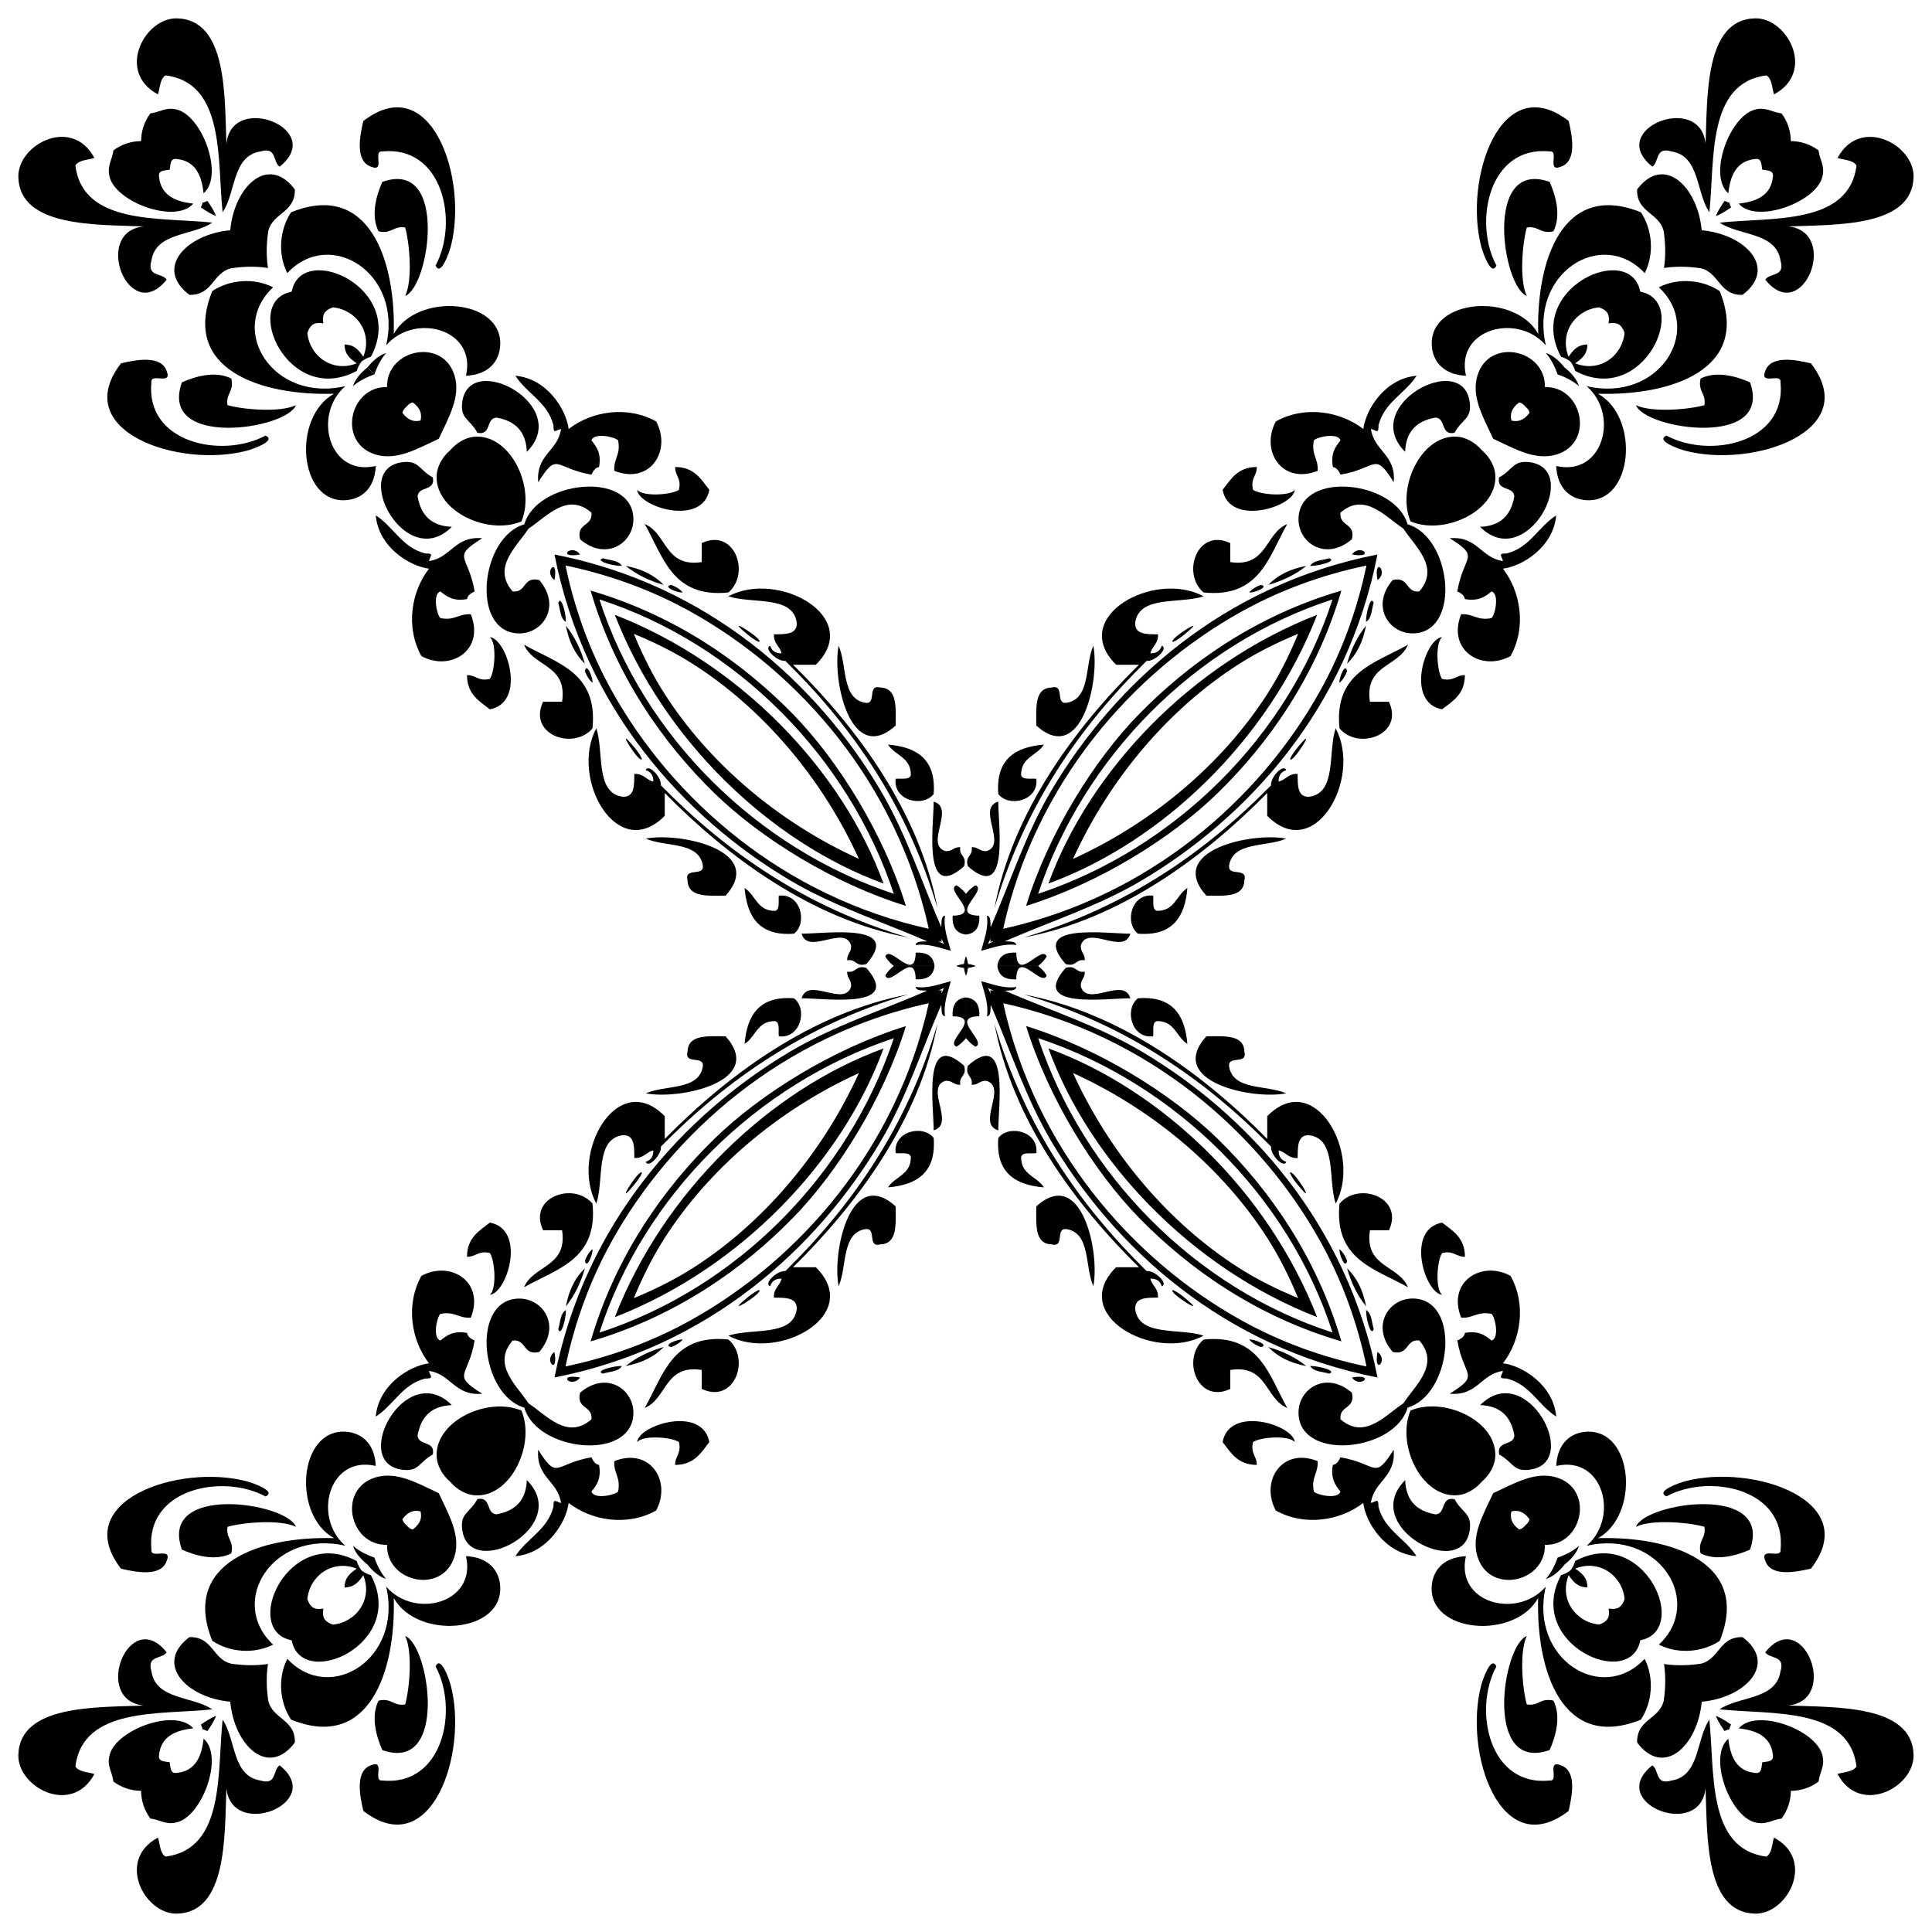 <?xml version="1.0" encoding="UTF-8"?>
<!DOCTYPE svg  PUBLIC '-//W3C//DTD SVG 1.1//EN'  'http://www.w3.org/Graphics/SVG/1.1/DTD/svg11.dtd'>
<svg enable-background="new 0 0 1630.963 1630.963" version="1.1" viewBox="0 0 1631 1631" xml:space="preserve" xmlns="http://www.w3.org/2000/svg">

	<path d="m585.96 1069.8c-15.43 9.91-32.702 18.623-50.873 26.09 7.468-18.171 16.18-35.443 26.09-50.873 36.844-57.377 94.706-107.61 163.91-139.13l20.788-20.788c-95.059 34.658-185.34 120.16-226.84 226.84h-1e-4v1e-4l1e-4 -1e-4c106.67-41.494 192.18-131.78 226.84-226.84l-20.788 20.788c-31.52 69.207-81.754 127.07-139.13 163.91z"/>
	<path d="m804.26 857.94c26.114 0.448-7.316 21.58 3.203 25.679 2.762-1.613 5.549-4.112 8.016-7.198v-34.42c-8.09 0.963-11.842 6.264-11.219 15.939z"/>
	<path d="m813.89 899.67h0.007c-35.242-31.156-25.679 33.898-25.679 54.568 18.577-5.484-7.657-35.837 9.63-41.722 6.065-0.722 7.082 3.611 12.84 3.203-1.317-7.73 5.851-6.975 3.203-16.05z"/>
	<path d="m756.11 973.49c4.801 0.542 11.85-1.15 12.84 3.203 0.167 15.153-13.555 16.404-19.259 25.679l2e-4 0.007c24.676-2.073 40.726-12.706 38.519-41.729-8.988-11.649-34.353-5.651-32.099 12.84z"/>
	<path d="m707.96 1085.8c7.263-16.277 2.267-44.812 22.47-48.149 10.144-1.578 1.19 15.929 12.84 12.84 14.532-0.455 12.913-17.053 12.84-32.099-38.118-34.306-53.766 38.385-48.149 67.408z"/>
	<path d="m614.87 1130.8 0.007 2e-4c-47.614-4.815-55.036 30.628-70.618 57.778 18.958-7.784 16.652-36.84 48.142-32.099v16.049c27.853 13.074 41.408-25.76 22.469-41.729z"/>
	<path d="m489.68 1162.9c-20.597-3.678-7.089 9.83 0 0z"/>
	<path d="m534.63 1195c1.866-21.54-22.315-38.626-44.938-19.26-3.377 14.077 10.854 10.546 9.623 22.469-20.513 17.835-38.118-3.768-53.097-13.434-9.666-14.979-31.269-32.584-13.434-53.097 11.924-1.23 8.393 13 22.469 9.623 19.366-22.623 2.28-46.804-19.259-44.939-38.814 3.361-29.865 81.538 6.644 91.993 10.456 36.509 88.632 45.458 91.993 6.644z"/>
	<path d="m440.21 1190.8c-28.23-11.773-71.385 8.158-71.624 37.191-0.074 8.726 4.581 17.012 11.467 22.966 5.954 6.886 14.24 11.541 22.966 11.467 29.033-0.238 48.964-43.394 37.191-71.624z"/>
	<path d="m383.76 1313.7c5.247-17.789-4.824-34.814-13.357-53.181l-5.123 5.123 5.123-5.123c-18.367-8.533-35.391-18.604-53.181-13.357-32.673 9.651-22.476 57.688 9.524 57.014-0.674 32 47.363 42.197 57.014 9.524zm-28.728-37.81c1.186 5.237 0.292 10.138-6.588 15.341-2.386-0.531-3.796-2.039-5.232-3.521l-1e-4 -1e-4h-1e-4c-1.481-1.436-2.989-2.846-3.521-5.232 5.203-6.88 10.104-7.774 15.341-6.588z"/>
	<path d="m518.57 1233.5c-0.709 10.332 5.677 13.575 3.21 25.679-2.708 3.009-20.456 6.854-22.469 0 4.26-5.37 8.506-10.753 6.42-22.469-3.598-0.682-4.995-3.558-6.42-6.42-31.31 5.276-28.307 20.122-44.938-6.42-2.046 23.446 16.611 26.194 19.259 44.939-4.032-0.702-6.56-5.002-6.42 3.21-4.989 19.614-22.55 26.669-32.099 41.729 26.595-2.321 42.879-28.367 44.939-44.945 19.26 14.913 49.286 20.062 73.828 6.42 13.348-24.643-5.002-53.752-35.309-41.722z"/>
	<path d="m316.08 1314.9-3.918 3.918 3.918-3.918c-7.233-2.414-13.789-6.123-18.102-9.904 1.86 5.698 6.278 11.105 12.224 15.782 4.677 5.946 10.084 10.365 15.782 12.224-3.781-4.312-7.49-10.869-9.904-18.102z"/>
	<path d="m444.75 1249.5c-0.669 17.588-10.165 26.214-25.679 28.889-9.048-0.575-3.999-15.254-16.043-12.84-6.273 11.69-14.638 11.535-12.84 25.679 5.644 44.611 93.696-2.742 54.562-41.729z"/>
	<path d="m226.45 1435.7c-1.731-11.977-1.592-22.083-0.23-30.966l1e-4 -2e-4h-1e-4 -1e-4c-8.883 1.362-18.989 1.501-30.966-0.23-15.702-3.564-15.581-22.944-35.309-22.469-30.085 22.503-2.468 51.23 34.436 54.538 3.308 36.904 32.035 64.521 54.538 34.436 0.475-19.728-18.905-19.607-22.469-35.309z"/>
	<polygon points="393.39 1313.7 393.39 1313.7 393.39 1313.7"/>
	<path d="m393.39 1313.7c9.154 39.65-43.404 53.557-67.409 25.672 14.191 61.095-47.272 99.661-83.458 60.988-8.339 16.431-6.346 37.128 3.21 51.358 65.91 26.676 88.513-40.726 86.667-102.72 19.694 35.356 91.997 29.986 89.877-9.623-0.716-13.368-9.663-24.789-28.888-25.679z"/>
	<path d="m313.12 1329.8c-3.128-0.852-5.619-2.344-7.928-4.015-1.672-2.309-3.163-4.799-4.015-7.928-57.899-30.974-97.938 58.582-54.958 66.901l10.707-10.707-10.707 10.707c8.318 42.98 97.875 2.942 66.901-54.958zm-11.943-5.523c-5.193 3.544-10.224 7.249-10.343 15.866v1e-4l1e-4 -1e-4c8.617-0.119 12.323-5.15 15.866-10.343 8.098 20.169-5.657 39.676-25.679 41.729-8.221-2.927-9-7.032-8.034-13.538l1e-4 -2e-4h-1e-4 -1e-4c-6.506 0.966-10.611 0.186-13.538-8.034 2.053-20.022 21.56-33.778 41.729-25.679z"/>
	<path d="m236.08 1490.3c-5.898 3.738-2.227 17.039-16.05 12.84-24.208-3.611-20.771-34.868-32.099-51.358-4.681 43.802 2.374 109.07-48.149 115.56-4.768-2.722-4.641-10.338-6.42-16.049-35.617 19.066-11.342 64.88 16.049 64.205 42.531-1.043 40.13-65.609 41.729-105.93 4.373 44.15 84.594 12.345 44.939-19.259z"/>
	<path d="m126.94 1535.2c8.473 1.117 12.973 5.617 22.469 3.203 21.493-5.47 39.823-55.846 22.469-70.618v-2e-4c-1.705 15.448-7.035 27.218-22.469 28.889-5.983 0.935-5.324-4.773-6.166-8.98l1e-4 -1e-4h-1e-4 -1e-4c-4.207-0.842-9.915-0.182-8.98-6.165 1.672-15.434 13.442-20.764 28.889-22.47h-1e-4c-14.772-17.354-65.148 0.976-70.618 22.47-2.414 9.496 2.086 13.997 3.203 22.469 6.973 5.217 15.344 7.825 23.384 7.818-0.007 8.04 2.601 16.411 7.818 23.384z"/>
	<path d="m669.46 1069.8c53.962-52.962 106.72-124.34 121.96-205.42-25.686 86.667-71.735 152.96-128.4 208.64-7.296-0.575-18.711 10.84-12.84 12.84 1.311-4.039 4.133-6.56 9.623-6.42-1.378 6.112-6.915 8.065-6.42 16.043 9.57 0.06 19.56-0.294 19.26 9.63-3.049 23.7-37.743 15.749-57.778 22.469 42.17 22.636 114.53-17.742 73.828-57.785h-19.239z"/>
	<path d="m669.42 1028.1c38.608-39.542 76.565-101.14 95.328-161.85l-10.173 10.173c-38.397 115.46-132.47 211-248.54 248.54 37.548-116.08 133.09-210.15 248.54-248.54l10.173-10.173c-60.706 18.763-122.3 56.72-161.85 95.328-43.013 41.99-83.272 98.822-104.32 170.83 72.011-21.044 128.84-61.302 170.83-104.32z"/>
	<path d="m640.55 1089c-3.744 1.805-6.552 3.878-9.627 6.419-22.864 18.746 15.88-5.436 9.627-6.419z"/>
	<polygon points="640.55 1089 640.55 1089 640.56 1089"/>
	<path d="m566.72 1137.2c3.792-1.552 7.276-3.424 9.63-6.42-4.28-0.468-17.721 5.082-9.63 6.42z"/>
	<path d="m528.2 1153.2c13.522-2.534 24.248-7.844 32.099-16.049-12.505 3.544-23.272 8.894-32.099 16.049z"/>
	<path d="m524.99 1153.2h0.006c-6.085-0.334-23.405 3.946-16.049 6.42 5.711-1.779 13.328-1.652 16.043-6.42z"/>
	<path d="m537.84 1217.4c5.35-6.186 29.591-4.099 35.302 0 2.321 9.81-3.277 11.696-3.203 19.26 16.076 0.033 21.854-10.232 28.882-19.26h0.007c-5.818-31.163-59.45-14.645-60.988 0z"/>
	<path d="m319.56 1435.7c-6.788 13.508-1.745 30.654 3.21 41.729 55.976 19.746 39.905-88.426 19.263-96.289 6.415 12.978 3.807 44.398-4e-3 57.77-10.124 1.578-11.335-5.785-22.469-3.21z"/>
	<polygon points="342.03 1381.1 342.03 1381.1 342.03 1381.1"/>
	<path d="m367.71 1406.8c19.694 36.346 6.433 101.43-44.939 96.29-8.513 1.023 3.002-17.982-9.63-12.84v0.007c-13.415 4.748-9.503 25.478-6.42 38.519 57.35 44.243 88.774-48.871 73.828-105.93-1.337-5.096-8.466-25.853-12.84-16.043z"/>
	<path d="m813.81 817.15c0.289 2.38 0.846 4.644 1.673 6.569v-8.242h-8.242c1.925 0.826 4.189 1.384 6.57 1.673z"/>
	<path d="m773.02 826.7c9.675 0.623 14.976-3.129 15.939-11.219h-34.42c-3.085 2.467-5.585 5.255-7.198 8.016 4.099 10.519 25.231-22.91 25.679 3.203z"/>
	<path d="m731.29 817.07v0.007c-9.075-2.648-8.319 4.521-16.05 3.203-0.408 5.758 3.925 6.774 3.203 12.84-5.885 17.287-36.238-8.947-41.722 9.63 20.67 0 85.725 9.563 54.568-25.679z"/>
	<path d="m628.59 881.28c9.275-5.704 10.526-19.427 25.679-19.259 4.353 0.99 2.661 8.038 3.203 12.84 18.49 2.254 24.489-23.111 12.84-32.099-29.023-2.207-39.656 13.843-41.729 38.519l0.007 2e-4z"/>
	<path d="m545.13 923c29.023 5.617 101.71-10.031 67.408-48.149-15.046-0.073-31.644-1.692-32.099 12.84-3.09 11.649 14.418 2.695 12.84 12.84-3.337 20.202-31.872 15.207-48.149 22.469z"/>
	<path d="m500.19 1016.1 2e-4 0.007c-15.969-18.938-54.802-5.383-41.729 22.47h16.049c4.741 31.49-24.315 29.183-32.099 48.142 27.15-15.582 62.593-23.004 57.778-70.618z"/>
	<path d="m468.09 1141.3c-9.83 7.089 3.678 20.597 0 0z"/>
	<path d="m407.1 1176.6c-26.542-16.631-11.696-13.629-6.42-44.939-2.862-1.424-5.738-2.822-6.42-6.42-11.716-2.087-17.1 2.16-22.469 6.42-6.854-2.013-3.009-19.761 0-22.469 12.104-2.467 15.347 3.919 25.679 3.21 12.03-30.307-17.079-48.657-41.722-35.309-13.642 24.542-8.493 54.568 6.42 73.828-16.578 2.06-42.625 18.343-44.945 44.939 15.06-9.55 22.115-27.11 41.729-32.099 8.212 0.141 3.912-2.387 3.21-6.42 18.745 2.648 21.493 21.306 44.939 19.259z"/>
	<path d="m381.42 1186.2c-38.987-39.134-86.34 48.918-41.729 54.562 14.144 1.799 13.99-6.567 25.679-12.84 2.414-12.044-12.264-6.995-12.84-16.043 2.675-15.515 11.302-25.011 28.889-25.68z"/>
	<polygon points="317.23 1237.6 317.23 1237.6 317.23 1237.6"/>
	<path d="m230.57 1388.4c-38.673-36.185-0.107-97.648 60.988-83.458-27.884-24.006-13.978-76.563 25.672-67.409-0.89-19.225-12.312-28.172-25.679-28.888-39.609-2.12-44.979 70.183-9.623 89.877-61.991-1.846-129.39 20.757-102.72 86.667 14.231 9.556 34.928 11.549 51.358 3.21z"/>
	<path d="m63.644 1491.2c6.487-50.523 71.755-43.468 115.56-48.149-16.491-11.328-47.747-7.891-51.358-32.099-4.2-13.823 9.101-10.152 12.84-16.05-31.604-39.656-63.409 40.565-19.26 44.939-40.324 1.598-104.89-0.802-105.93 41.729-0.675 27.391 45.139 51.666 64.205 16.049-5.711-1.779-13.328-1.652-16.049-6.42z"/>
	<path d="m802.66 828.31-2e-4 1e-4c-9.302 2.37-19.18 6.432-29.637 4.841 0.522 3.758 5.852 2.708 9.63 3.21-39.241 17.059-78.937 29.638-115.56 51.358-89.544 53.119-173.47 144.85-198.98 275.14l-2e-4 2e-4h1e-4 1e-4c130.28-25.516 222.02-109.44 275.14-198.98 21.72-36.62 34.299-76.316 51.358-115.56 0.501 3.778-0.548 9.108 3.21 9.63-1.591-10.457 2.471-20.335 4.841-29.637l1e-4 -1e-4zm-219.91 286.42c-33.112 18.38-68.69 31.176-105.34 38.825 7.649-36.647 20.445-72.225 38.825-105.34 51.423-92.64 145.19-174.25 267.86-201.34-27.091 122.66-108.7 216.43-201.34 267.86zm214.13-280.64c-0.657 1.635-1.409 3.175-2.278 4.598 0.155-0.924 0.298-1.845 0.448-2.768l-3.653 3.653 3.653-3.653c-0.923 0.15-1.844 0.293-2.768 0.448 1.423-0.869 2.963-1.621 4.598-2.278l2.89-2.89-2.89 2.89z"/>
	<path d="m169.57 1455.9c0.733 1.354 1.203 2.692 1.483 4.02h-1e-4c1.327 0.281 2.666 0.751 4.02 1.483 2.715-4.037 5.486-8.018 7.376-12.879l-7.597 7.597 7.597-7.597c-4.861 1.89-8.842 4.661-12.879 7.376z"/>
	<path d="m766.6 839.54c-81.083 15.246-152.46 68.001-205.42 121.96v-19.239c-40.044-40.699-80.421 31.658-57.785 73.828 6.721-20.035-1.23-54.729 22.469-57.778 9.924-0.301 9.569 9.69 9.63 19.26 7.978 0.495 9.931-5.042 16.043-6.42 0.14 5.49-2.381 8.312-6.42 9.623 2 5.871 13.415-5.544 12.84-12.84 55.685-56.661 121.98-102.71 208.64-128.4z"/>
	<path d="m535.5 1e3c2.541-3.075 4.613-5.883 6.419-9.627-0.982-6.253-25.165 32.492-6.419 9.627z"/>
	<polygon points="541.92 990.41 541.92 990.41 541.92 990.41"/>
	<path d="m493.77 1064.2c1.337 8.092 6.888-5.35 6.42-9.63-2.996 2.354-4.869 5.838-6.42 9.63z"/>
	<path d="m493.77 1070.7c-8.205 7.851-13.515 18.577-16.049 32.099 7.155-8.827 12.505-19.594 16.049-32.099z"/>
	<path d="m477.72 1106c-4.768 2.715-4.641 10.332-6.42 16.043 2.474 7.356 6.754-9.964 6.42-16.049v0.006z"/>
	<path d="m413.52 1093.1c14.645-1.538 31.163-55.17 0-60.988v0.007c-9.028 7.028-19.293 12.806-19.26 28.882 7.563 0.074 9.449-5.524 19.26-3.203 4.099 5.711 6.186 29.952 0 35.302z"/>
	<path d="m195.26 1311.4c2.575-11.134-4.788-12.345-3.21-22.469 13.372-3.811 44.791-6.418 57.77-0.004-7.863-20.642-116.04-36.712-96.289 19.263 11.074 4.955 28.22 9.997 41.729 3.21z"/>
	<polygon points="249.83 1288.9 249.82 1288.9 249.82 1288.9"/>
	<path d="m224.13 1263.3c9.81-4.373-10.947-11.502-16.043-12.84-57.063-14.946-150.18 16.478-105.93 73.828 13.04 3.083 33.771 6.995 38.519-6.42h0.007c5.143-12.632-13.863-1.117-12.84-9.63-5.136-51.372 59.945-64.633 96.29-44.939z"/>
	<path d="m823.72 815.48h-8.242v8.242c0.826-1.925 1.384-4.189 1.673-6.569 2.38-0.289 4.645-0.847 6.569-1.673z"/>
	<path d="m857.94 826.7c0.448-26.114 21.58 7.316 25.679-3.203-1.613-2.762-4.112-5.549-7.198-8.016h-34.42c0.963 8.09 6.264 11.842 15.939 11.219z"/>
	<path d="m954.24 842.75c-5.484-18.577-35.837 7.657-41.722-9.63-0.722-6.065 3.611-7.082 3.203-12.84-7.731 1.317-6.975-5.851-16.05-3.203v-0.007c-31.156 35.242 33.898 25.679 54.568 25.679z"/>
	<path d="m976.7 862.02c15.153-0.167 16.404 13.555 25.679 19.259l0.007-1e-4c-2.073-24.676-12.706-40.726-41.729-38.519-11.649 8.988-5.651 34.353 12.84 32.099 0.542-4.801-1.15-11.85 3.203-12.84z"/>
	<path d="m1050.5 887.7c-0.455-14.532-17.053-12.913-32.099-12.84-34.306 38.118 38.385 53.766 67.408 48.149-16.277-7.263-44.812-2.267-48.149-22.469-1.578-10.145 15.929-1.19 12.84-12.84z"/>
	<path d="m1156.5 1038.6h16.049c13.074-27.853-25.76-41.408-41.729-22.47l2e-4 -0.007c-4.815 47.614 30.628 55.036 57.778 70.618-7.784-18.958-36.84-16.651-32.099-48.142z"/>
	<path d="m1162.9 1141.3c-3.678 20.597 9.83 7.089 0 0z"/>
	<path d="m1268.8 1150.9c14.913-19.26 20.062-49.286 6.42-73.828-24.643-13.348-53.752 5.002-41.722 35.309 10.332 0.709 13.575-5.677 25.679-3.21 3.009 2.708 6.854 20.456 0 22.469-5.37-4.26-10.753-8.506-22.469-6.42-0.682 3.598-3.558 4.995-6.42 6.42 5.276 31.31 20.122 28.307-6.42 44.939 23.446 2.046 26.194-16.611 44.939-19.259-0.702 4.032-5.002 6.56 3.21 6.42 19.614 4.989 26.669 22.55 41.729 32.099-2.321-26.596-28.368-42.879-44.945-44.939z"/>
	<path d="m1265.6 1227.9c11.69 6.273 11.535 14.638 25.679 12.84 44.611-5.644-2.742-93.696-41.729-54.562 17.588 0.669 26.214 10.165 28.889 25.679-0.575 9.048-15.254 3.999-12.84 16.043z"/>
	<polygon points="1313.7 1237.6 1313.7 1237.6 1313.7 1237.6"/>
	<path d="m1451.8 1385.2c26.676-65.91-40.726-88.513-102.72-86.667 35.356-19.694 29.986-91.997-9.623-89.877-13.368 0.716-24.789 9.663-25.679 28.888 39.65-9.154 53.557 43.404 25.673 67.409 61.095-14.19 99.661 47.273 60.988 83.458 16.431 8.339 37.128 6.346 51.358-3.21z"/>
	<path d="m1329.8 1317.8c-0.852 3.128-2.344 5.619-4.015 7.928-2.309 1.672-4.799 3.163-7.928 4.015-30.974 57.899 58.582 97.938 66.901 54.958l-10.707-10.707 10.707 10.707c42.98-8.318 2.942-97.875-54.958-66.901zm28.19 40.133h-1e-4 -1e-4l1e-4 2e-4c0.966 6.506 0.186 10.611-8.034 13.538-20.022-2.053-33.778-21.56-25.679-41.729 3.544 5.193 7.249 10.224 15.866 10.343-0.119-8.617-5.15-12.322-10.343-15.866 20.169-8.098 39.676 5.657 41.729 25.679-2.927 8.221-7.032 9-13.538 8.034z"/>
	<path d="m1509.5 1439.8c44.15-4.373 12.345-84.594-19.259-44.939 3.738 5.898 17.039 2.227 12.84 16.05-3.611 24.208-34.868 20.771-51.358 32.099 43.802 4.681 109.07-2.374 115.56 48.149-2.722 4.768-10.338 4.641-16.049 6.42 19.066 35.617 64.88 11.342 64.205-16.049-1.043-42.531-65.609-40.131-105.93-41.729z"/>
	<path d="m1467.8 1459.1h-2e-4c15.448 1.705 27.218 7.035 28.889 22.47 0.935 5.983-4.773 5.324-8.98 6.165h-1e-4v1e-4c-0.842 4.207-0.182 9.915-6.165 8.98-15.434-1.672-20.764-13.442-22.47-28.889v2e-4c-17.354 14.772 0.976 65.148 22.47 70.618 9.496 2.414 13.997-2.086 22.469-3.203 5.217-6.973 7.825-15.344 7.818-23.384 8.04 0.007 16.411-2.601 23.384-7.818 1.117-8.473 5.617-12.973 3.203-22.469-5.47-21.493-55.846-39.823-70.618-22.47z"/>
	<path d="m1162.9 1162.9h1e-4l-1e-4 -2e-4c-25.516-130.28-109.44-222.02-198.98-275.14-36.62-21.72-76.315-34.299-115.56-51.358 3.778-0.501 9.108 0.548 9.63-3.21-10.457 1.591-20.335-2.471-29.637-4.841l-1e-4 -1e-4v1e-4h-1e-4l2e-4 1e-4c2.37 9.302 6.432 19.18 4.841 29.637 3.758-0.522 2.708-5.851 3.21-9.63 17.059 39.241 29.638 78.937 51.358 115.56 53.119 89.544 144.85 173.47 275.14 198.98h1e-4zm-326.49-324.17c-0.869-1.423-1.621-2.963-2.278-4.598l-2.89-2.89 2.89 2.89c1.635 0.657 3.175 1.409 4.598 2.278-0.924-0.155-1.845-0.298-2.768-0.448l3.653 3.653-3.653-3.653c0.15 0.923 0.293 1.844 0.448 2.768zm211.85 276.05c-92.64-51.423-174.25-145.19-201.34-267.86 122.66 27.091 216.43 108.7 267.86 201.34 18.38 33.112 31.176 68.69 38.825 105.34-36.647-7.649-72.225-20.446-105.34-38.825z"/>
	<path d="m1448.5 1448.5 7.597 7.597-7.597-7.597c1.89 4.861 4.661 8.842 7.376 12.879 1.354-0.733 2.693-1.203 4.02-1.483h-1e-4c0.281-1.327 0.751-2.666 1.483-4.02-4.037-2.715-8.018-5.486-12.879-7.376z"/>
	<path d="m1127.6 1016.1c22.636-42.17-17.742-114.53-57.785-73.828v19.239c-52.962-53.962-124.34-106.72-205.42-121.96 86.667 25.686 152.96 71.735 208.64 128.4-0.575 7.296 10.84 18.711 12.84 12.84-4.039-1.311-6.56-4.133-6.42-9.623 6.112 1.378 8.065 6.915 16.043 6.42 0.06-9.57-0.294-19.56 9.63-19.26 23.7 3.049 15.749 37.743 22.469 57.778z"/>
	<path d="m1028.1 961.54c-39.542-38.608-101.14-76.565-161.85-95.328l10.173 10.173c115.46 38.397 211 132.47 248.54 248.54-116.08-37.548-210.15-133.09-248.54-248.54l-10.173-10.173c18.763 60.706 56.72 122.3 95.328 161.85 41.99 43.013 98.822 83.272 170.83 104.32-21.044-72.011-61.302-128.84-104.32-170.83z"/>
	<path d="m1089 990.41c1.805 3.744 3.878 6.552 6.419 9.627 18.746 22.864-5.436-15.88-6.419-9.627z"/>
	<polygon points="1089 990.41 1089 990.41 1089 990.41"/>
	<path d="m1130.8 1054.6c-0.468 4.28 5.082 17.721 6.42 9.63-1.552-3.792-3.424-7.276-6.42-9.63z"/>
	<path d="m1137.2 1070.7c3.544 12.505 8.894 23.272 16.049 32.099-2.534-13.522-7.844-24.248-16.049-32.099z"/>
	<path d="m1159.7 1122c-1.779-5.711-1.652-13.328-6.42-16.043v-0.006c-0.334 6.085 3.946 23.405 6.42 16.049z"/>
	<path d="m1236.7 1061c0.033-16.076-10.232-21.854-19.26-28.882v-0.007c-31.163 5.818-14.645 59.45 0 60.988-6.186-5.35-4.099-29.591 0-35.302 9.81-2.32 11.696 3.277 19.26 3.203z"/>
	<path d="m1381.1 1288.9c12.978-6.415 44.398-3.807 57.77 0.004 1.578 10.125-5.784 11.335-3.21 22.469 13.508 6.788 30.654 1.745 41.729-3.21 19.746-55.976-88.426-39.905-96.289-19.263z"/>
	<polygon points="1381.1 1288.9 1381.1 1288.9 1381.1 1288.9"/>
	<path d="m1490.3 1317.8h0.007c4.748 13.415 25.478 9.503 38.519 6.42 44.243-57.35-48.871-88.774-105.93-73.828-5.096 1.337-25.853 8.466-16.043 12.84 36.346-19.694 101.43-6.433 96.29 44.939 1.023 8.513-17.982-3.002-12.84 9.63z"/>
	<polygon points="1111.9 1111.9 1111.9 1111.9 1111.9 1111.9"/>
	<path d="m1111.9 1111.9c-41.494-106.67-131.78-192.18-226.84-226.84l20.788 20.788c69.207 31.52 127.07 81.754 163.91 139.13 9.91 15.43 18.623 32.702 26.09 50.873-18.171-7.468-35.443-16.18-50.873-26.09-57.377-36.844-107.61-94.706-139.13-163.91l-20.788-20.788c34.658 95.059 120.16 185.34 226.84 226.84z"/>
	<path d="m823.5 883.62c10.519-4.099-22.911-25.231 3.203-25.679 0.623-9.675-3.129-14.976-11.219-15.939v34.42c2.467 3.086 5.255 5.585 8.016 7.198z"/>
	<path d="m817.07 899.67h0.007c-2.648 9.075 4.521 8.319 3.203 16.05 5.758 0.408 6.774-3.925 12.84-3.203 17.287 5.885-8.947 36.238 9.63 41.722 0-20.67 9.563-85.725-25.679-54.568z"/>
	<path d="m881.28 1002.4c-5.704-9.275-19.426-10.526-19.259-25.679 0.99-4.353 8.038-2.662 12.84-3.203 2.253-18.49-23.111-24.489-32.099-12.84-2.207 29.023 13.843 39.656 38.519 41.729l1e-4 -0.007z"/>
	<path d="m874.86 1018.4c-0.074 15.046-1.692 31.644 12.84 32.099 11.649 3.09 2.695-14.418 12.84-12.84 20.202 3.337 15.207 31.872 22.469 48.149 5.617-29.023-10.031-101.71-48.149-67.408z"/>
	<path d="m1038.6 1156.5c31.49-4.741 29.183 24.315 48.142 32.099-15.582-27.15-23.004-62.593-70.618-57.778l0.007-2e-4c-18.938 15.969-5.383 54.802 22.47 41.729v-16.049z"/>
	<path d="m1141.3 1162.9c7.089 9.83 20.597-3.678 0 0z"/>
	<path d="m1188.3 1188.3c36.509-10.456 45.458-88.632 6.644-91.993-21.54-1.866-38.626 22.316-19.26 44.939 14.077 3.377 10.546-10.854 22.469-9.623 17.835 20.513-3.768 38.118-13.434 53.097-14.979 9.666-32.584 31.269-53.097 13.434-1.23-11.923 13-8.393 9.623-22.469-22.623-19.366-46.804-2.28-44.939 19.26 3.361 38.814 81.538 29.865 91.993-6.644z"/>
	<path d="m1250.9 1250.9c6.886-5.954 11.541-14.24 11.467-22.966-0.238-29.033-43.394-48.964-71.624-37.191-11.773 28.23 8.158 71.385 37.191 71.624 8.726 0.074 17.012-4.581 22.966-11.467z"/>
	<path d="m1304.2 1304.2c32 0.674 42.197-47.363 9.524-57.014-17.789-5.247-34.814 4.824-53.181 13.357l5.123 5.123-5.123-5.123c-8.533 18.367-18.604 35.392-13.357 53.181 9.651 32.673 57.688 22.476 57.014-9.524zm-28.286-28.286c5.237-1.186 10.138-0.292 15.341 6.588-0.531 2.386-2.039 3.796-3.521 5.232h-1e-4v1e-4c-1.436 1.481-2.846 2.989-5.232 3.521-6.88-5.203-7.774-10.104-6.588-15.341z"/>
	<path d="m1163.7 1272c0.141-8.212-2.387-3.912-6.42-3.21 2.648-18.744 21.306-21.493 19.259-44.939-16.631 26.542-13.629 11.696-44.939 6.42-1.424 2.862-2.822 5.738-6.42 6.42-2.087 11.716 2.16 17.1 6.42 22.469-2.013 6.854-19.761 3.009-22.469 0-2.467-12.104 3.919-15.347 3.21-25.679-30.307-12.03-48.657 17.079-35.309 41.722 24.542 13.642 54.568 8.493 73.828-6.42 2.06 16.578 18.343 42.625 44.939 44.945-9.55-15.06-27.11-22.115-32.099-41.729z"/>
	<path d="m1320.8 1320.8c5.946-4.677 10.365-10.084 12.224-15.782-4.312 3.781-10.869 7.49-18.102 9.904l2.939 2.939-2.939-2.939c-2.414 7.233-6.123 13.789-9.904 18.102 5.698-1.859 11.105-6.278 15.782-12.224z"/>
	<path d="m1240.8 1291.3c1.799-14.144-6.567-13.99-12.84-25.679-12.044-2.414-6.995 12.264-16.043 12.84-15.515-2.675-25.011-11.302-25.679-28.889-39.134 38.987 48.918 86.34 54.562 41.729z"/>
	<path d="m1436.6 1436.6c36.904-3.308 64.521-32.035 34.436-54.538-19.728-0.475-19.607 18.905-35.309 22.469-11.977 1.731-22.083 1.592-30.966 0.23h-1e-4 -1e-4l1e-4 2e-4c1.362 8.883 1.501 18.989-0.23 30.966-3.564 15.702-22.944 15.581-22.469 35.309 22.503 30.085 51.23 2.468 54.538-34.436z"/>
	<polygon points="1237.6 1313.7 1237.6 1313.7 1237.6 1313.7"/>
	<path d="m1388.4 1400.4c-36.185 38.673-97.648 0.107-83.458-60.988-24.006 27.884-76.563 13.978-67.409-25.672-19.225 0.89-28.172 12.312-28.888 25.679-2.12 39.609 70.183 44.979 89.877 9.623-1.846 61.991 20.757 129.39 86.667 102.72 9.556-14.23 11.549-34.928 3.21-51.358z"/>
	<path d="m1497.6 1551.3c-1.779 5.711-1.652 13.328-6.42 16.049-50.523-6.487-43.468-71.755-48.149-115.56-11.328 16.491-7.891 47.747-32.099 51.358-13.823 4.2-10.152-9.101-16.05-12.84-39.656 31.604 40.565 63.409 44.939 19.259 1.598 40.324-0.802 104.89 41.729 105.93 27.391 0.676 51.666-45.139 16.05-64.205z"/>
	<path d="m958.31 1105.1c-0.301-9.924 9.69-9.569 19.26-9.63 0.495-7.978-5.042-9.931-6.42-16.043 5.49-0.141 8.312 2.381 9.623 6.42 5.872-2-5.544-13.415-12.84-12.84-56.662-55.685-102.71-121.98-128.4-208.64 15.246 81.084 68.001 152.46 121.96 205.42h-19.239c-40.699 40.044 31.658 80.421 73.828 57.785-20.035-6.721-54.729 1.23-57.778-22.469z"/>
	<path d="m1e3 1095.5c-3.076-2.541-5.883-4.613-9.628-6.419-6.253 0.982 32.492 25.165 9.628 6.419z"/>
	<polygon points="990.41 1089 990.41 1089 990.41 1089"/>
	<path d="m1054.6 1130.8c2.354 2.996 5.838 4.868 9.63 6.42 8.092-1.337-5.35-6.888-9.63-6.42z"/>
	<path d="m1070.7 1137.2c7.851 8.205 18.577 13.515 32.099 16.049-8.827-7.155-19.594-12.505-32.099-16.049z"/>
	<path d="m1106 1153.2h0.006c2.715 4.768 10.332 4.641 16.043 6.42 7.356-2.474-9.964-6.754-16.049-6.42z"/>
	<path d="m1057.8 1217.4c5.711-4.099 29.952-6.186 35.302 0-1.538-14.645-55.17-31.163-60.988 0h0.007c7.028 9.028 12.806 19.293 28.882 19.26 0.074-7.563-5.524-9.449-3.203-19.26z"/>
	<path d="m1308.2 1477.4c4.955-11.074 9.997-28.22 3.21-41.729-11.134-2.575-12.345 4.788-22.469 3.21-3.811-13.372-6.418-44.791-0.004-57.77-20.642 7.863-36.712 116.04 19.263 96.289z"/>
	<polygon points="1288.9 1381.1 1288.9 1381.1 1288.9 1381.1"/>
	<path d="m1317.8 1490.3v-0.007c-12.632-5.143-1.117 13.863-9.63 12.84-51.372 5.136-64.633-59.945-44.939-96.29-4.373-9.81-11.502 10.947-12.84 16.043-14.946 57.063 16.478 150.18 73.828 105.93 3.083-13.04 6.995-33.771-6.42-38.519z"/>
	<path d="m885.09 745.87 20.788-20.788c31.52-69.207 81.754-127.07 139.13-163.91 15.43-9.91 32.702-18.623 50.873-26.09-7.468 18.171-16.18 35.443-26.09 50.873-36.844 57.377-94.706 107.61-163.91 139.13l-20.788 20.788c95.059-34.658 185.34-120.16 226.84-226.84-106.67 41.494-192.18 131.78-226.84 226.84z"/>
	<path d="m826.7 773.02c-26.114-0.448 7.316-21.58-3.203-25.679-2.762 1.613-5.549 4.112-8.016 7.198v34.42c8.09-0.963 11.842-6.264 11.219-15.939z"/>
	<path d="m817.08 731.29h-0.007c35.242 31.156 25.679-33.898 25.679-54.568-18.577 5.484 7.657 35.837-9.63 41.722-6.065 0.722-7.082-3.611-12.84-3.203 1.318 7.73-5.851 6.975-3.203 16.05z"/>
	<path d="m874.86 657.47c-4.801-0.542-11.85 1.15-12.84-3.203-0.167-15.154 13.555-16.404 19.259-25.679l-1e-4 -0.007c-24.676 2.073-40.726 12.706-38.519 41.729 8.988 11.649 34.353 5.651 32.099-12.84z"/>
	<path d="m923 545.13c-7.263 16.277-2.267 44.812-22.469 48.148-10.144 1.578-1.19-15.929-12.84-12.84-14.531 0.455-12.913 17.053-12.84 32.099 38.118 34.306 53.766-38.385 48.149-67.408z"/>
	<path d="m1016.1 500.19-0.007-2e-4c47.614 4.815 55.036-30.628 70.618-57.778-18.958 7.784-16.652 36.84-48.142 32.099v-16.049c-27.853-13.074-41.408 25.76-22.47 41.729z"/>
	<path d="m1141.3 468.09c20.597 3.678 7.089-9.83 0 0z"/>
	<path d="m1096.3 435.99c-1.866 21.54 22.316 38.626 44.939 19.259 3.377-14.077-10.854-10.546-9.623-22.469 20.513-17.835 38.118 3.768 53.097 13.434 9.666 14.979 31.269 32.584 13.434 53.097-11.923 1.23-8.393-13-22.469-9.623-19.366 22.623-2.28 46.804 19.26 44.938 38.814-3.361 29.865-81.537-6.644-91.993-10.456-36.509-88.632-45.458-91.993-6.644z"/>
	<path d="m1190.8 440.21c28.23 11.774 71.385-8.158 71.624-37.191 0.074-8.726-4.581-17.012-11.467-22.966-5.954-6.886-14.24-11.541-22.966-11.467-29.032 0.238-48.964 43.394-37.191 71.624z"/>
	<path d="m1247.2 317.23c-5.247 17.789 4.824 34.814 13.357 53.181l6.148-6.148-6.148 6.148c18.367 8.534 35.392 18.604 53.181 13.357 32.673-9.651 22.476-57.688-9.524-57.014 0.674-32.001-47.363-42.197-57.014-9.524zm28.728 37.81c-1.186-5.237-0.292-10.138 6.588-15.341 2.386 0.531 3.796 2.039 5.232 3.521v1e-4l1e-4 1e-4c1.481 1.436 2.989 2.846 3.521 5.232-5.203 6.88-10.104 7.774-15.341 6.588z"/>
	<path d="m1112.4 397.47c0.709-10.332-5.677-13.575-3.21-25.679 2.708-3.009 20.456-6.854 22.469 0-4.26 5.37-8.506 10.753-6.42 22.469 3.598 0.682 4.995 3.558 6.42 6.42 31.31-5.276 28.307-20.122 44.939 6.42 2.046-23.446-16.611-26.194-19.259-44.939 4.032 0.702 6.56 5.002 6.42-3.21 4.989-19.614 22.55-26.669 32.099-41.729-26.596 2.321-42.879 28.367-44.939 44.945-19.26-14.913-49.286-20.062-73.828-6.42-13.348 24.643 5.002 53.752 35.309 41.722z"/>
	<path d="m1314.9 316.08 4.408-4.408-4.408 4.408c7.233 2.414 13.789 6.123 18.102 9.904-1.859-5.698-6.278-11.105-12.224-15.782-4.677-5.946-10.084-10.365-15.782-12.224 3.781 4.312 7.49 10.869 9.904 18.102z"/>
	<path d="m1186.2 381.42c0.669-17.588 10.165-26.214 25.679-28.889 9.048 0.575 3.999 15.254 16.043 12.84 6.273-11.689 14.638-11.536 12.84-25.679-5.644-44.611-93.696 2.742-54.562 41.729z"/>
	<path d="m1404.5 195.26c1.731 11.977 1.592 22.083 0.23 30.966l-2e-4 2e-4h1e-4v1e-4l1e-4 -2e-4c8.883-1.362 18.989-1.501 30.966 0.23 15.702 3.564 15.581 22.944 35.309 22.469 30.085-22.503 2.468-51.23-34.436-54.538-3.308-36.904-32.035-64.521-54.538-34.436-0.475 19.728 18.905 19.607 22.469 35.309z"/>
	<polygon points="1237.6 317.23 1237.6 317.23 1237.6 317.23"/>
	<path d="m1237.6 317.23c-9.154-39.65 43.404-53.557 67.409-25.672-14.19-61.095 47.273-99.661 83.458-60.988 8.339-16.431 6.346-37.128-3.21-51.358-65.91-26.676-88.513 40.726-86.667 102.72-19.694-35.356-91.997-29.986-89.877 9.623 0.716 13.368 9.663 24.789 28.888 25.679z"/>
	<path d="m1317.8 301.18c3.128 0.852 5.619 2.343 7.928 4.015 1.672 2.309 3.163 4.799 4.015 7.928 57.899 30.974 97.938-58.582 54.958-66.901l-8.923 8.922 8.922-8.922c-8.318-42.981-97.875-2.942-66.901 54.958zm11.943 5.523c5.193-3.544 10.224-7.249 10.343-15.866l1e-4 -1e-4h-1e-4c-8.617 0.119-12.322 5.151-15.866 10.343-8.098-20.169 5.657-39.676 25.679-41.729 8.221 2.927 9 7.032 8.034 13.538l-2e-4 2e-4h1e-4v1e-4l1e-4 -2e-4c6.506-0.966 10.611-0.186 13.538 8.034-2.053 20.022-21.56 33.778-41.729 25.679z"/>
	<path d="m1394.9 140.68c5.898-3.738 2.227-17.039 16.05-12.84 24.208 3.611 20.771 34.868 32.099 51.358 4.681-43.802-2.374-109.07 48.149-115.56 4.768 2.722 4.641 10.338 6.42 16.05 35.617-19.066 11.342-64.88-16.049-64.205-42.531 1.043-40.13 65.609-41.729 105.93-4.374-44.15-84.594-12.345-44.939 19.259z"/>
	<path d="m1504 95.737c-8.473-1.117-12.973-5.617-22.469-3.203-21.493 5.47-39.823 55.846-22.47 70.618v1e-4c1.705-15.448 7.035-27.217 22.47-28.889 5.983-0.935 5.324 4.773 6.165 8.98v2e-4l1e-4 -1e-4c4.207 0.842 9.915 0.182 8.98 6.166-1.672 15.434-13.442 20.764-28.889 22.469h2e-4c14.772 17.354 65.148-0.976 70.618-22.469 2.414-9.496-2.086-13.997-3.203-22.469-6.973-5.217-15.344-7.825-23.384-7.818 0.007-8.04-2.601-16.411-7.818-23.384z"/>
	<path d="m961.5 561.18c-53.962 52.962-106.72 124.34-121.96 205.42 25.686-86.667 71.735-152.96 128.4-208.64 7.296 0.575 18.711-10.84 12.84-12.84-1.311 4.039-4.133 6.56-9.623 6.42 1.378-6.112 6.915-8.065 6.42-16.043-9.57-0.06-19.56 0.294-19.26-9.63 3.049-23.7 37.743-15.749 57.778-22.469-42.17-22.636-114.53 17.741-73.828 57.785h19.239z"/>
	<path d="m990.41 541.92c3.744-1.805 6.552-3.878 9.628-6.419 22.864-18.746-15.88 5.436-9.628 6.419z"/>
	<polygon points="990.41 541.92 990.41 541.92 990.41 541.92"/>
	<path d="m1064.2 493.77c-3.792 1.552-7.276 3.424-9.63 6.42 4.28 0.468 17.721-5.082 9.63-6.42z"/>
	<path d="m1070.7 493.77c12.505-3.544 23.272-8.894 32.099-16.05-13.522 2.534-24.248 7.844-32.099 16.05z"/>
	<path d="m1106 477.72h-0.006c6.085 0.334 23.405-3.946 16.049-6.42-5.711 1.779-13.328 1.652-16.043 6.42z"/>
	<path d="m1093.1 413.52c-5.35 6.186-29.591 4.099-35.302 0-2.32-9.81 3.277-11.696 3.203-19.26-16.076-0.033-21.854 10.232-28.882 19.26h-0.007c5.818 31.163 59.45 14.645 60.988 0z"/>
	<path d="m1311.4 195.26c6.788-13.508 1.745-30.654-3.21-41.729-55.976-19.746-39.905 88.426-19.263 96.289-6.415-12.978-3.807-44.398 0.004-57.77 10.125-1.578 11.335 5.785 22.469 3.21z"/>
	<polygon points="1288.9 249.82 1288.9 249.82 1288.9 249.83"/>
	<path d="m1263.3 224.13c-19.694-36.345-6.433-101.43 44.939-96.29 8.513-1.023-3.003 17.982 9.63 12.84v-0.007c13.415-4.748 9.503-25.479 6.42-38.519-57.35-44.243-88.774 48.871-73.828 105.93 1.337 5.096 8.466 25.853 12.84 16.043z"/>
	<path d="m817.15 813.81c-0.289-2.38-0.847-4.644-1.673-6.57v8.242h8.242c-1.925-0.826-4.189-1.384-6.569-1.673z"/>
	<path d="m857.94 804.26c-9.675-0.623-14.976 3.129-15.939 11.219h34.42c3.086-2.467 5.585-5.255 7.198-8.016-4.099-10.519-25.231 22.911-25.679-3.203z"/>
	<path d="m899.67 813.89v-0.007c9.075 2.648 8.319-4.521 16.05-3.203 0.408-5.758-3.925-6.774-3.203-12.84 5.885-17.287 36.238 8.947 41.722-9.63-20.67 1e-4 -85.725-9.563-54.568 25.679z"/>
	<path d="m1002.4 749.69c-9.275 5.704-10.526 19.427-25.679 19.259-4.353-0.99-2.662-8.038-3.203-12.84-18.49-2.254-24.489 23.111-12.84 32.099 29.023 2.207 39.656-13.843 41.729-38.519l-0.007-3e-4z"/>
	<path d="m1085.8 707.96c-29.023-5.617-101.71 10.031-67.408 48.149 15.046 0.073 31.644 1.692 32.099-12.84 3.09-11.649-14.418-2.695-12.84-12.84 3.337-20.202 31.872-15.207 48.149-22.469z"/>
	<path d="m1130.8 614.88-2e-4 -0.007c15.969 18.938 54.802 5.383 41.729-22.469h-16.049c-4.741-31.49 24.315-29.183 32.099-48.142-27.151 15.582-62.593 23.004-57.778 70.618z"/>
	<path d="m1162.9 489.68c9.83-7.089-3.678-20.597 0 0z"/>
	<path d="m1272 467.22c-8.212-0.141-3.912 2.387-3.21 6.42-18.744-2.648-21.493-21.306-44.939-19.259 26.542 16.631 11.696 13.629 6.42 44.939 2.862 1.424 5.738 2.822 6.42 6.42 11.716 2.087 17.1-2.16 22.469-6.42 6.854 2.013 3.009 19.761 0 22.469-12.104 2.468-15.347-3.919-25.679-3.21-12.03 30.307 17.079 48.657 41.722 35.309 13.642-24.542 8.493-54.568-6.42-73.828 16.578-2.06 42.625-18.343 44.945-44.939-15.06 9.55-22.115 27.11-41.729 32.099z"/>
	<path d="m1249.5 444.75c38.987 39.134 86.34-48.918 41.729-54.562-14.144-1.799-13.99 6.567-25.679 12.84-2.414 12.044 12.264 6.995 12.84 16.043-2.675 15.514-11.302 25.01-28.889 25.679z"/>
	<polygon points="1313.7 393.39 1313.7 393.39 1313.7 393.39"/>
	<path d="m1400.4 242.52c38.673 36.185 0.107 97.648-60.988 83.458 27.884 24.006 13.978 76.563-25.673 67.409 0.89 19.225 12.312 28.172 25.679 28.888 39.609 2.12 44.979-70.183 9.623-89.877 61.991 1.846 129.39-20.757 102.72-86.667-14.231-9.556-34.928-11.549-51.358-3.21z"/>
	<path d="m1567.3 139.79c-6.487 50.523-71.755 43.468-115.56 48.149 16.491 11.328 47.747 7.891 51.358 32.099 4.2 13.823-9.101 10.151-12.84 16.05 31.604 39.656 63.409-40.565 19.259-44.938 40.324-1.598 104.89 0.802 105.93-41.729 0.675-27.391-45.139-51.666-64.205-16.049 5.711 1.778 13.328 1.651 16.049 6.42z"/>
	<path d="m828.31 802.66h2e-4v-1e-4c9.302-2.37 19.18-6.432 29.637-4.841-0.522-3.758-5.851-2.708-9.63-3.21 39.241-17.059 78.937-29.638 115.56-51.358 89.544-53.119 173.47-144.85 198.98-275.14l1e-4 -2e-4c-1e-4 0-1e-4 1e-4 -1e-4 1e-4v-2e-4l-2e-4 2e-4c-130.28 25.516-222.02 109.44-275.14 198.98-21.72 36.62-34.299 76.316-51.358 115.56-0.501-3.778 0.548-9.108-3.21-9.63 1.591 10.457-2.471 20.335-4.841 29.637l-2e-4 3e-4zm219.91-286.42c33.112-18.38 68.69-31.176 105.34-38.825-7.649 36.647-20.446 72.225-38.825 105.34-51.423 92.64-145.19 174.25-267.86 201.34 27.091-122.66 108.7-216.43 201.34-267.86zm-214.13 280.64c0.657-1.635 1.409-3.175 2.278-4.598-0.155 0.924-0.298 1.845-0.448 2.768l3.653-3.653-3.653 3.653c0.923-0.15 1.844-0.293 2.768-0.448-1.423 0.869-2.963 1.621-4.598 2.278l-2.312 2.312 2.312-2.312z"/>
	<path d="m1461.4 175.07c-0.733-1.354-1.203-2.693-1.483-4.02l1e-4 -1e-4c-1.327-0.28-2.666-0.75-4.02-1.483-2.715 4.037-5.486 8.018-7.376 12.879l7.597-7.597-7.597 7.597c4.862-1.89 8.842-4.661 12.879-7.376z"/>
	<path d="m864.36 791.42c81.084-15.246 152.46-68.001 205.42-121.96v19.239c40.044 40.699 80.421-31.658 57.785-73.828-6.721 20.035 1.23 54.729-22.469 57.778-9.924 0.301-9.569-9.69-9.63-19.26-7.978-0.495-9.931 5.042-16.043 6.42-0.141-5.49 2.381-8.312 6.42-9.623-2-5.871-13.415 5.544-12.84 12.84-55.685 56.661-121.98 102.71-208.64 128.4z"/>
	<path d="m961.54 602.9c-38.608 39.542-76.565 101.14-95.328 161.85v1e-4l1e-4 -1e-4c60.706-18.763 122.3-56.72 161.85-95.328 43.013-41.99 83.272-98.822 104.32-170.83-72.011 21.044-128.84 61.302-170.83 104.32zm-85.154 151.67-6.782 6.782 6.782-6.782c38.397-115.46 132.47-211 248.54-248.54-37.548 116.08-133.09 210.15-248.54 248.54z"/>
	<path d="m1095.5 630.93c-2.541 3.076-4.613 5.884-6.419 9.628 0.982 6.253 25.165-32.492 6.419-9.628z"/>
	<polygon points="1089 640.56 1089 640.55 1089 640.55"/>
	<path d="m1137.2 566.72c-1.337-8.092-6.888 5.35-6.42 9.63 2.996-2.354 4.868-5.838 6.42-9.63z"/>
	<path d="m1153.2 528.2c-7.155 8.827-12.505 19.594-16.049 32.099 8.205-7.851 13.515-18.577 16.049-32.099z"/>
	<path d="m1153.2 524.99c4.768-2.715 4.641-10.332 6.42-16.043-2.474-7.356-6.754 9.964-6.42 16.049v-0.006z"/>
	<path d="m1217.4 537.84c-14.645 1.538-31.163 55.17 0 60.988v-0.007c9.028-7.028 19.293-12.806 19.26-28.882-7.563-0.074-9.449 5.524-19.26 3.203-4.099-5.711-6.186-29.952 0-35.302z"/>
	<path d="m1381.1 342.03c7.863 20.642 116.04 36.712 96.289-19.263-11.074-4.955-28.22-9.998-41.729-3.21-2.575 11.134 4.788 12.345 3.21 22.469-13.372 3.811-44.791 6.418-57.77 4e-3z"/>
	<polygon points="1381.1 342.03 1381.1 342.03 1381.1 342.03"/>
	<path d="m1528.8 306.72c-13.04-3.083-33.771-6.995-38.519 6.42h-0.007c-5.143 12.632 13.863 1.117 12.84 9.63 5.136 51.372-59.945 64.633-96.29 44.938-9.81 4.373 10.947 11.502 16.043 12.84 57.063 14.946 150.18-16.478 105.93-73.828z"/>
	<path d="m807.24 815.48h8.242v-8.242c-0.826 1.925-1.384 4.189-1.673 6.57-2.38 0.289-4.645 0.847-6.57 1.673z"/>
	<path d="m773.02 804.26c-0.448 26.114-21.58-7.316-25.679 3.203 1.613 2.761 4.112 5.549 7.198 8.016h34.42c-0.963-8.09-6.264-11.842-15.939-11.219z"/>
	<path d="m676.72 788.21c5.484 18.577 35.837-7.657 41.722 9.63 0.722 6.065-3.611 7.082-3.203 12.84 7.731-1.317 6.975 5.851 16.05 3.203v0.007c31.156-35.242-33.898-25.679-54.568-25.679z"/>
	<path d="m654.27 768.95c-15.154 0.167-16.404-13.555-25.679-19.259l-0.007 2e-4c2.073 24.676 12.706 40.726 41.729 38.519 11.649-8.988 5.651-34.353-12.84-32.099-0.542 4.801 1.15 11.85-3.203 12.84z"/>
	<path d="m580.44 743.27c0.455 14.531 17.053 12.913 32.099 12.84 34.306-38.118-38.385-53.766-67.408-48.149 16.277 7.263 44.812 2.267 48.149 22.469 1.578 10.145-15.929 1.19-12.84 12.84z"/>
	<path d="m474.51 592.4h-16.049c-13.074 27.853 25.76 41.408 41.729 22.469l-2e-4 0.007c4.815-47.614-30.628-55.036-57.778-70.618 7.784 18.959 36.84 16.652 32.099 48.142z"/>
	<path d="m468.09 489.68c3.678-20.597-9.83-7.089 0 0z"/>
	<path d="m362.17 480.06c-14.913 19.26-20.062 49.286-6.42 73.828 24.643 13.348 53.752-5.002 41.722-35.309-10.332-0.709-13.575 5.677-25.679 3.21-3.009-2.708-6.854-20.456 0-22.469 5.37 4.26 10.753 8.506 22.469 6.42 0.682-3.598 3.558-4.995 6.42-6.42-5.276-31.31-20.122-28.307 6.42-44.939-23.446-2.046-26.194 16.611-44.939 19.259 0.702-4.032 5.002-6.56-3.21-6.42-19.614-4.989-26.669-22.55-41.729-32.099 2.32 26.595 28.367 42.879 44.945 44.939z"/>
	<path d="m297.97 325.98c4.312-3.781 10.869-7.49 18.102-9.904l-5.878-5.878c-5.946 4.677-10.364 10.084-12.224 15.782z"/>
	<path d="m365.38 403.02c-11.689-6.273-11.536-14.638-25.679-12.84-44.611 5.644 2.742 93.696 41.729 54.562-17.588-0.669-26.214-10.165-28.889-25.679 0.575-9.048 15.254-3.999 12.84-16.043z"/>
	<polygon points="317.23 393.39 317.23 393.39 317.23 393.39"/>
	<path d="m179.21 245.73c-26.676 65.91 40.726 88.513 102.72 86.667-35.356 19.694-29.986 91.997 9.623 89.877 13.368-0.716 24.789-9.663 25.679-28.888-39.65 9.154-53.557-43.404-25.672-67.409-61.095 14.191-99.661-47.272-60.988-83.458-16.431-8.339-37.128-6.346-51.358 3.21z"/>
	<path d="m301.18 313.12c0.852-3.128 2.343-5.619 4.015-7.928 2.309-1.672 4.799-3.163 7.928-4.015 30.974-57.899-58.582-97.938-66.901-54.958l8.922 8.922-8.922-8.922c-42.98 8.318-2.942 97.875 54.958 66.901zm-28.191-40.133 2e-4 2e-4v-1e-4h1e-4l-2e-4 -2e-4c-0.966-6.506-0.186-10.611 8.034-13.538 20.022 2.053 33.778 21.56 25.679 41.729-3.544-5.193-7.249-10.224-15.866-10.343l-1e-4 -1e-4v1e-4h-1e-4l1e-4 1e-4c0.119 8.617 5.151 12.323 10.343 15.866-20.169 8.098-39.676-5.657-41.729-25.679 2.927-8.221 7.032-9 13.538-8.034z"/>
	<path d="m121.42 191.14c-44.15 4.373-12.345 84.594 19.26 44.938-3.738-5.898-17.039-2.227-12.84-16.05 3.611-24.208 34.868-20.771 51.358-32.099-43.802-4.681-109.07 2.374-115.56-48.149 2.722-4.768 10.338-4.641 16.05-6.42-19.066-35.616-64.88-11.342-64.205 16.05 1.043 42.531 65.609 40.13 105.93 41.729z"/>
	<path d="m163.15 171.88h1e-4c-15.448-1.705-27.217-7.035-28.889-22.469-0.935-5.984 4.773-5.324 8.98-6.166l1e-4 1e-4v-1e-4h1e-4l-1e-4 -1e-4c0.842-4.207 0.182-9.915 6.166-8.98 15.434 1.672 20.764 13.442 22.469 28.889v-1e-4c17.354-14.772-0.976-65.148-22.469-70.618-9.496-2.414-13.997 2.086-22.469 3.203-5.217 6.973-7.825 15.344-7.818 23.385-8.04-0.007-16.411 2.601-23.384 7.818-1.117 8.473-5.617 12.973-3.203 22.469 5.47 21.493 55.846 39.823 70.618 22.469z"/>
	<path d="m802.66 802.66c-2.371-9.302-6.432-19.18-4.841-29.637-3.758 0.522-2.708 5.851-3.21 9.63-17.059-39.241-29.638-78.937-51.358-115.56-53.119-89.544-144.85-173.47-275.14-198.98l-2e-4 -2e-4c0 1e-4 1e-4 1e-4 1e-4 2e-4 -1e-4 0-1e-4 -1e-4 -2e-4 -1e-4l2e-4 2e-4c25.516 130.28 109.44 222.02 198.98 275.14 36.62 21.72 76.316 34.299 115.56 51.358-3.778 0.501-9.108-0.548-9.63 3.21 10.457-1.591 20.335 2.471 29.637 4.841l2e-4 2e-4c0-1e-4 -1e-4 -1e-4 -1e-4 -1e-4h1e-4v-3e-4zm-286.42-219.91c-18.38-33.112-31.176-68.69-38.825-105.34 36.647 7.649 72.225 20.445 105.34 38.825 92.64 51.423 174.25 145.19 201.34 267.86-122.66-27.091-216.43-108.7-267.86-201.34zm280.64 214.13c-1.635-0.657-3.175-1.409-4.598-2.278 0.924 0.155 1.845 0.298 2.768 0.448l-3.653-3.653 3.653 3.653c-0.15-0.923-0.293-1.844-0.448-2.768 0.869 1.423 1.621 2.963 2.278 4.598l2.312 2.312-2.312-2.312z"/>
	<path d="m182.45 182.45-7.597-7.597 7.597 7.597c-1.89-4.862-4.661-8.842-7.376-12.879-1.354 0.733-2.693 1.203-4.02 1.483l1e-4 1e-4c-0.28 1.327-0.75 2.666-1.483 4.02 4.037 2.715 8.018 5.486 12.879 7.376z"/>
	<path d="m503.39 614.87c-22.636 42.17 17.741 114.53 57.785 73.828v-19.239c52.962 53.962 124.34 106.72 205.42 121.96-86.667-25.686-152.96-71.735-208.64-128.4 0.575-7.296-10.84-18.711-12.84-12.84 4.039 1.311 6.56 4.133 6.42 9.623-6.112-1.378-8.065-6.915-16.043-6.42-0.06 9.57 0.294 19.56-9.63 19.26-23.7-3.049-15.749-37.743-22.469-57.778z"/>
	<path d="m541.92 640.55c-1.805-3.744-3.878-6.552-6.419-9.628-18.746-22.864 5.436 15.881 6.419 9.628z"/>
	<polygon points="541.92 640.55 541.92 640.55 541.92 640.56"/>
	<path d="m500.19 576.35c0.468-4.28-5.082-17.721-6.42-9.63 1.551 3.792 3.424 7.276 6.42 9.63z"/>
	<path d="m493.77 560.3c-3.544-12.505-8.894-23.272-16.049-32.099 2.534 13.522 7.844 24.248 16.049 32.099z"/>
	<path d="m471.3 508.95c1.779 5.711 1.652 13.328 6.42 16.043v0.006c0.334-6.085-3.946-23.405-6.42-16.049z"/>
	<path d="m413.52 537.84c6.186 5.35 4.099 29.591 0 35.302-9.81 2.321-11.696-3.277-19.26-3.203-0.033 16.076 10.232 21.854 19.26 28.882v0.007c31.163-5.818 14.645-59.45 0-60.988z"/>
	<path d="m249.82 342.03c-12.978 6.415-44.398 3.807-57.77-4e-3 -1.578-10.125 5.785-11.335 3.21-22.469-13.508-6.788-30.654-1.745-41.729 3.21-19.746 55.976 88.426 39.905 96.289 19.263z"/>
	<polygon points="249.82 342.03 249.82 342.03 249.83 342.03"/>
	<path d="m140.68 313.14h-0.007c-4.748-13.415-25.479-9.503-38.519-6.42-44.243 57.35 48.871 88.774 105.93 73.828 5.096-1.337 25.853-8.466 16.043-12.84-36.346 19.694-101.43 6.433-96.29-44.938-1.023-8.513 17.982 3.002 12.84-9.63z"/>
	<path d="m519.04 519.04c41.494 106.67 131.78 192.18 226.84 226.84l-20.788-20.788c-69.207-31.52-127.07-81.754-163.91-139.13-9.91-15.43-18.623-32.702-26.09-50.873 18.171 7.468 35.443 16.18 50.873 26.09 57.377 36.844 107.61 94.707 139.13 163.91l20.788 20.788c-34.658-95.058-120.16-185.34-226.84-226.84z"/>
	<path d="m807.47 747.34c-10.519 4.099 22.91 25.231-3.203 25.679-0.623 9.675 3.129 14.976 11.219 15.939v-34.421c-2.467-3.085-5.255-5.585-8.016-7.198z"/>
	<path d="m813.89 731.29h-0.007c2.648-9.075-4.521-8.319-3.203-16.05-5.758-0.408-6.774 3.925-12.84 3.203-17.287-5.885 8.947-36.238-9.63-41.722-1e-4 20.67-9.563 85.725 25.679 54.568z"/>
	<path d="m749.69 628.59c5.704 9.275 19.427 10.526 19.259 25.679-0.99 4.353-8.038 2.662-12.84 3.203-2.254 18.49 23.111 24.489 32.099 12.84 2.207-29.023-13.843-39.656-38.519-41.729l-2e-4 0.007z"/>
	<path d="m756.11 612.54c0.073-15.046 1.692-31.644-12.84-32.099-11.649-3.09-2.695 14.418-12.84 12.84-20.202-3.337-15.207-31.872-22.47-48.148-5.617 29.023 10.031 101.71 48.149 67.408z"/>
	<path d="m592.4 474.51c-31.49 4.741-29.183-24.315-48.142-32.099 15.581 27.15 23.004 62.593 70.618 57.778l-0.007 2e-4c18.938-15.969 5.383-54.802-22.469-41.729v16.049z"/>
	<path d="m489.68 468.09c-7.089-9.83-20.597 3.678 0 0z"/>
	<path d="m442.64 442.64c-36.509 10.456-45.458 88.632-6.644 91.993 21.54 1.866 38.626-22.315 19.259-44.938-14.077-3.377-10.546 10.854-22.469 9.623-17.835-20.513 3.768-38.118 13.434-53.097 14.979-9.666 32.584-31.269 53.097-13.434 1.23 11.923-13 8.393-9.623 22.469 22.623 19.366 46.804 2.28 44.938-19.259-3.361-38.814-81.537-29.865-91.993 6.644z"/>
	<path d="m380.05 380.05c-6.886 5.954-11.541 14.24-11.467 22.966 0.238 29.033 43.394 48.964 71.624 37.191 11.774-28.23-8.158-71.385-37.191-71.624-8.726-0.074-17.012 4.581-22.966 11.467z"/>
	<path d="m326.75 326.75c-32-0.674-42.197 47.363-9.524 57.014 17.789 5.247 34.814-4.824 53.181-13.357l-6.148-6.148 6.148 6.148c8.534-18.367 18.604-35.391 13.357-53.181-9.65-32.673-57.688-22.476-57.014 9.524zm28.286 28.286c-5.237 1.186-10.138 0.292-15.341-6.588 0.531-2.386 2.039-3.796 3.521-5.232l2e-4 -2e-4c1.436-1.481 2.846-2.989 5.232-3.521 6.88 5.203 7.774 10.104 6.588 15.341z"/>
	<path d="m467.22 358.95c-0.141 8.212 2.387 3.912 6.42 3.21-2.648 18.744-21.306 21.493-19.259 44.939 16.631-26.542 13.628-11.696 44.938-6.42 1.424-2.862 2.822-5.738 6.42-6.42 2.087-11.716-2.16-17.1-6.42-22.469 2.013-6.854 19.761-3.009 22.469 0 2.468 12.104-3.919 15.347-3.21 25.679 30.307 12.03 48.657-17.079 35.309-41.722-24.542-13.642-54.568-8.493-73.828 6.42-2.06-16.578-18.343-42.625-44.939-44.945 9.55 15.06 27.11 22.115 32.099 41.729z"/>
	<path d="m310.2 310.2 5.878 5.878c2.414-7.233 6.123-13.789 9.904-18.102-5.698 1.86-11.105 6.278-15.782 12.224z"/>
	<path d="m390.18 339.7c-1.799 14.144 6.567 13.99 12.84 25.679 12.044 2.414 6.995-12.264 16.043-12.84 15.515 2.675 25.011 11.302 25.679 28.889 39.134-38.987-48.918-86.34-54.562-41.729z"/>
	<path d="m194.38 194.38c-36.904 3.308-64.521 32.035-34.436 54.538 19.728 0.475 19.607-18.905 35.309-22.469 11.977-1.731 22.083-1.592 30.966-0.23l2e-4 2e-4v-1e-4h1e-4l-2e-4 -2e-4c-1.362-8.883-1.501-18.989 0.23-30.966 3.564-15.702 22.944-15.581 22.469-35.309-22.503-30.085-51.23-2.468-54.538 34.436z"/>
	<polygon points="393.39 317.23 393.39 317.23 393.39 317.23"/>
	<path d="m242.52 230.57c36.185-38.673 97.648-0.107 83.458 60.988 24.006-27.884 76.563-13.978 67.409 25.672 19.225-0.89 28.172-12.312 28.888-25.679 2.12-39.609-70.183-44.979-89.877-9.623 1.846-61.991-20.757-129.39-86.667-102.72-9.556 14.231-11.549 34.928-3.21 51.358z"/>
	<path d="m133.37 79.694c1.779-5.711 1.652-13.328 6.42-16.05 50.523 6.487 43.468 71.755 48.149 115.56 11.328-16.491 7.891-47.747 32.099-51.358 13.823-4.2 10.151 9.101 16.05 12.84 39.656-31.604-40.565-63.409-44.939-19.259-1.598-40.324 0.802-104.89-41.729-105.93-27.391-0.675-51.666 45.139-16.05 64.205z"/>
	<path d="m672.65 525.86c0.301 9.924-9.69 9.569-19.26 9.63-0.495 7.978 5.042 9.931 6.42 16.043-5.49 0.14-8.312-2.381-9.623-6.42-5.871 2 5.544 13.415 12.84 12.84 56.661 55.685 102.71 121.98 128.4 208.64-15.246-81.083-68.001-152.46-121.96-205.42h19.239c40.699-40.044-31.658-80.421-73.828-57.785 20.035 6.721 54.729-1.23 57.778 22.469z"/>
	<path d="m498.59 498.59c21.043 72.011 61.302 128.84 104.32 170.83 39.542 38.608 101.14 76.565 161.85 95.328l1e-4 1e-4v-1e-4c-18.763-60.706-56.72-122.3-95.328-161.85-41.99-43.013-98.822-83.272-170.83-104.32zm262.77 262.77-6.782-6.782c-115.46-38.397-211-132.47-248.54-248.54 116.08 37.548 210.15 133.09 248.54 248.54l6.782 6.782z"/>
	<path d="m630.93 535.5c3.075 2.541 5.883 4.613 9.627 6.419 6.253-0.982-32.492-25.165-9.627-6.419z"/>
	<polygon points="640.56 541.92 640.55 541.92 640.55 541.92"/>
	<path d="m576.35 500.19c-2.354-2.996-5.838-4.868-9.63-6.42-8.092 1.337 5.35 6.888 9.63 6.42z"/>
	<path d="m560.3 493.77c-7.851-8.205-18.577-13.515-32.099-16.05 8.827 7.155 19.594 12.505 32.099 16.05z"/>
	<path d="m508.95 471.3c-7.356 2.474 9.964 6.754 16.049 6.42h-0.006c-2.715-4.768-10.332-4.641-16.043-6.42z"/>
	<path d="m573.14 413.52c-5.711 4.099-29.952 6.186-35.302 0 1.538 14.645 55.17 31.163 60.988 0h-0.007c-7.028-9.028-12.806-19.293-28.882-19.26-0.074 7.563 5.524 9.449 3.203 19.26z"/>
	<path d="m322.77 153.53c-4.955 11.074-9.998 28.22-3.21 41.729 11.134 2.575 12.345-4.788 22.469-3.21 3.811 13.372 6.418 44.791 4e-3 57.77 20.642-7.863 36.712-116.04-19.263-96.289z"/>
	<polygon points="342.03 249.83 342.03 249.82 342.03 249.82"/>
	<path d="m313.14 140.68v0.007c12.632 5.143 1.117-13.863 9.63-12.84 51.372-5.136 64.633 59.945 44.939 96.29 4.373 9.81 11.502-10.947 12.84-16.043 14.946-57.063-16.478-150.18-73.828-105.93-3.083 13.04-6.995 33.771 6.42 38.519z"/>

</svg>
